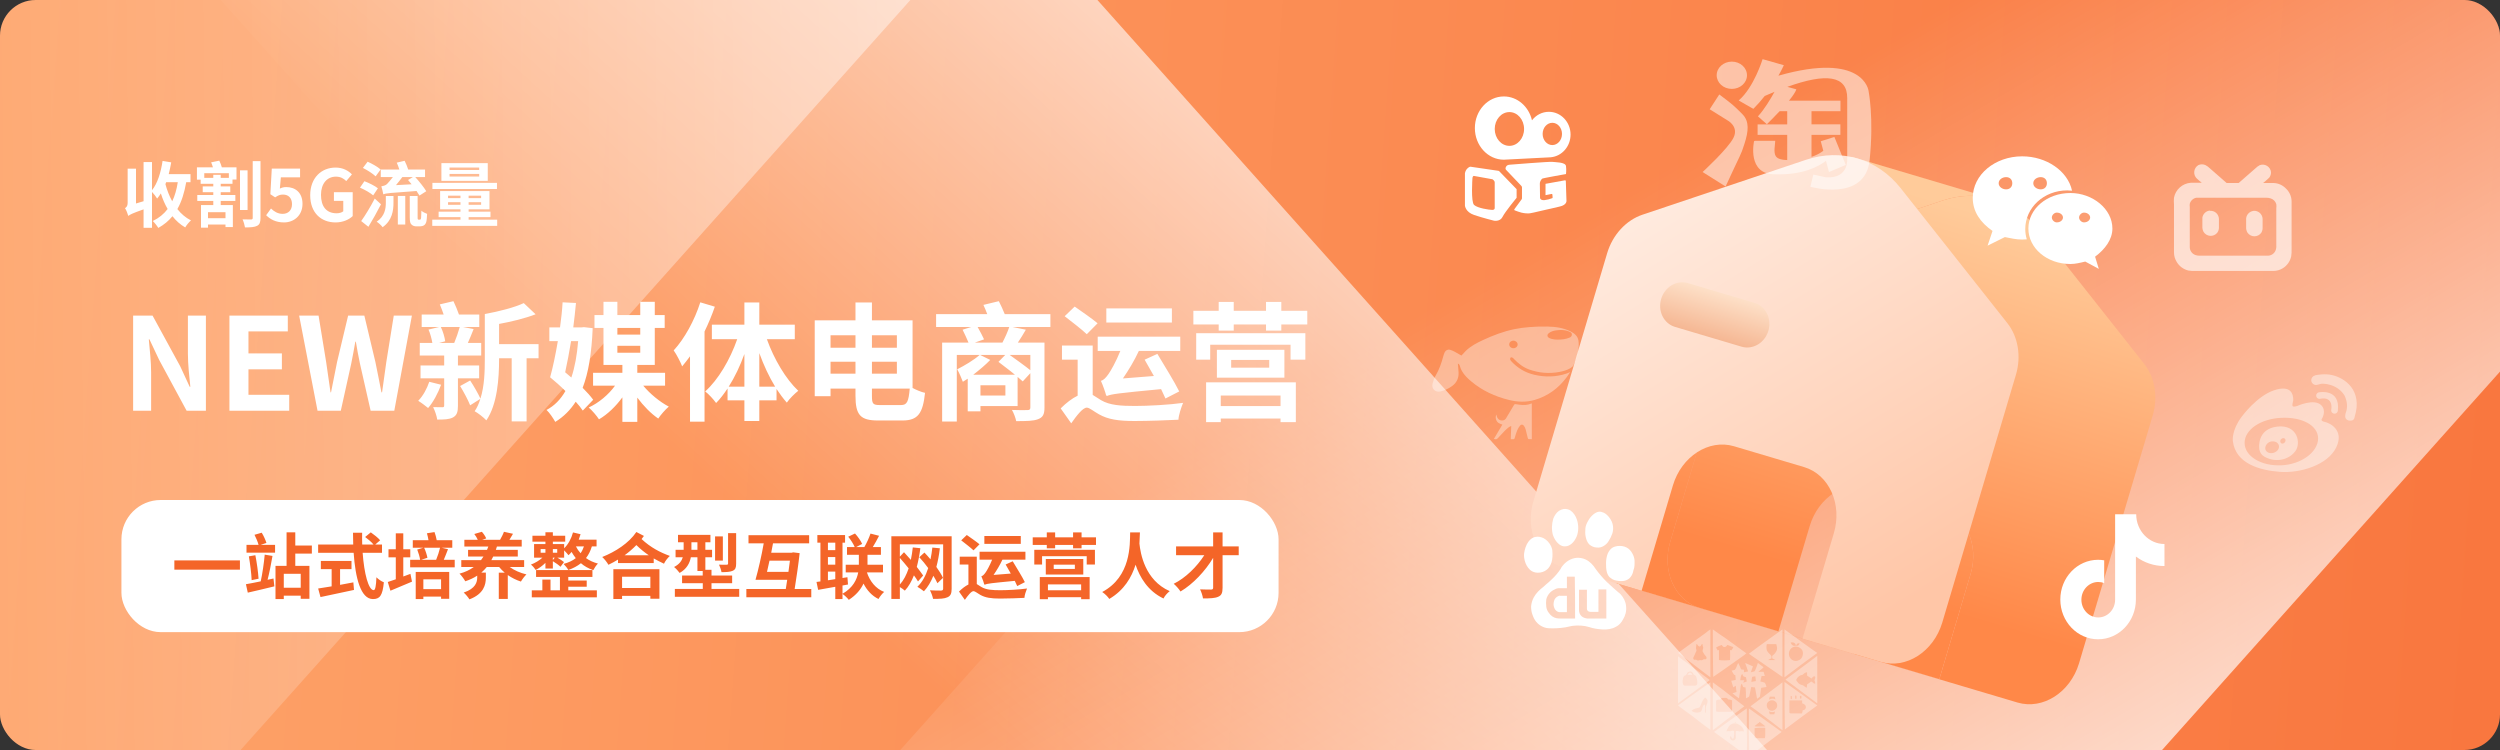 <svg width="700" height="210" viewBox="0 0 700 210" fill="none" xmlns="http://www.w3.org/2000/svg">
<rect x="0" y="0" width="700" height="210" fill="#333333" stroke="none"/>
<g clip-path="url(#clip0_68_8839)">
<rect width="700" height="210" rx="10" fill="url(#paint0_linear_68_8839)"/>
<g style="mix-blend-mode:soft-light">
<rect x="205.963" y="261.652" width="575.084" height="263.509" transform="rotate(-48.234 205.963 261.652)" fill="url(#paint1_linear_68_8839)"/>
</g>
<g style="mix-blend-mode:soft-light">
<rect x="-175.303" y="86.133" width="459.106" height="263.509" transform="rotate(-48.234 -175.303 86.133)" fill="url(#paint2_linear_68_8839)" fill-opacity="0.5"/>
</g>
<g style="mix-blend-mode:soft-light">
<rect width="548.026" height="183.101" transform="matrix(-0.666 -0.746 -0.746 0.666 519.932 238.2)" fill="url(#paint3_linear_68_8839)"/>
</g>
<path fill-rule="evenodd" clip-rule="evenodd" d="M475.992 170.278C472.59 169.266 469.832 166.737 468.268 163.267C466.703 159.797 466.496 155.642 467.656 151.739L481.198 106.188L488.303 82.29C489.832 77.149 493.602 73.037 498.194 71.501L544.022 56.113C548.801 54.531 553.653 54.434 558.117 55.683C562.818 56.999 567.089 59.809 570.395 63.954L600.373 101.879C603.379 105.674 604.292 111.178 602.763 116.319L582.116 185.768C579.652 193.894 572 198.769 564.962 196.728L542.72 190.116L520.477 183.503L475.992 170.278ZM503.801 99.92C503.076 98.454 502.941 96.718 503.424 95.093C503.907 93.467 504.97 92.087 506.378 91.255C507.786 90.423 509.424 90.207 510.932 90.655L529.581 96.2C531.089 96.648 532.343 97.724 533.068 99.19C533.793 100.656 533.929 102.393 533.445 104.018C532.962 105.643 531.9 107.023 530.492 107.855C529.084 108.687 527.445 108.903 525.937 108.455L507.289 102.911C505.781 102.462 504.526 101.386 503.801 99.92ZM543.437 142.167C550.461 144.255 554.193 152.566 551.773 160.705L543.013 190.17L518.912 183.005L497.954 176.774L506.714 147.309C509.133 139.17 516.799 134.247 523.823 136.336L543.437 142.167Z" fill="url(#paint4_linear_68_8839)"/>
<path d="M551.773 160.705C554.193 152.566 550.461 144.255 543.437 142.167L518.912 183.005L543.013 190.17L551.773 160.705Z" fill="url(#paint5_linear_68_8839)"/>
<path d="M475.992 170.278C472.59 169.266 469.832 166.737 468.268 163.267C466.703 159.797 466.496 155.642 467.656 151.739L481.198 106.188L452.65 163.338L475.992 170.278Z" fill="url(#paint6_linear_68_8839)"/>
<path d="M498.194 71.501L544.022 56.113C548.801 54.531 553.653 54.434 558.117 55.683L518.63 43.944L498.194 71.501Z" fill="url(#paint7_linear_68_8839)"/>
<rect x="462.25" y="72.787" width="39.749" height="18.962" transform="rotate(16.557 462.25 72.787)" fill="url(#paint8_linear_68_8839)"/>
<path fill-rule="evenodd" clip-rule="evenodd" d="M437.691 158.891C434.29 157.88 431.532 155.35 429.967 151.88C428.403 148.41 428.195 144.256 429.356 140.352L450.003 70.903C451.531 65.762 455.302 61.651 459.894 60.115L505.721 44.727C515.534 41.479 525.65 44.486 532.094 52.568L562.072 90.492C565.079 94.287 565.991 99.791 564.463 104.932L543.816 174.381C541.351 182.508 533.7 187.382 526.662 185.342L437.691 158.891ZM465.501 88.534C464.776 87.067 464.64 85.331 465.123 83.706C465.607 82.081 466.669 80.7 468.077 79.868C469.485 79.036 471.124 78.82 472.632 79.269L491.28 84.813C492.788 85.261 494.043 86.337 494.768 87.803C495.493 89.269 495.628 91.006 495.145 92.631C494.662 94.256 493.6 95.637 492.192 96.469C490.784 97.301 489.145 97.517 487.637 97.068L468.988 91.524C467.48 91.076 466.226 90 465.501 88.534ZM505.137 130.78C512.161 132.869 515.892 141.179 513.472 149.319L504.713 178.784L459.653 165.388L468.413 135.923C470.833 127.783 478.499 122.861 485.523 124.949L505.137 130.78Z" fill="url(#paint9_linear_68_8839)"/>
<path d="M49.78 51.02C49.46 53.06 48.96 54.84 48.22 56.36C47.42 54.92 46.78 53.28 46.32 51.56C46.38 51.38 46.46 51.2 46.52 51.02H49.78ZM53.34 51.02V48.76H47.24C47.52 47.7 47.74 46.58 47.94 45.46L45.52 45.06C45.04 48.28 44.12 51.32 42.56 53.26V45.38H40.2V56.34L38.08 56.98V47.22H35.74V56.86C35.74 57.68 35.38 58.06 35 58.28C35.36 58.8 35.76 59.88 35.92 60.46C36.36 60.1 37.02 59.74 40.2 58.62V63.78H42.56V53.74C43.06 54.26 43.74 55.14 44 55.6C44.36 55.16 44.72 54.68 45.04 54.16C45.54 55.76 46.18 57.22 46.94 58.52C45.86 59.94 44.52 61.04 42.78 61.88C43.26 62.32 44.04 63.32 44.32 63.82C45.9 62.94 47.22 61.86 48.28 60.54C49.3 61.82 50.48 62.88 51.86 63.68C52.22 63.04 52.96 62.14 53.48 61.72C51.98 60.96 50.72 59.88 49.66 58.54C50.84 56.48 51.62 53.98 52.14 51.02H53.34ZM64.08 49.8H61.8V48.94H59.72V49.8H57.2V48.5H64.08V49.8ZM63.14 61.1H58.24V59.42H63.14V61.1ZM59.12 45.46C59.3 45.86 59.48 46.38 59.62 46.86H55.14V50.3H56.18V51.46H59.72V52.2H56.76V53.82H59.72V54.6H55.24V56.26H59.72V57.42H56.28V63.74H58.24V62.86H63.14V63.58H65.2V57.42H61.8V56.26H65.9V54.6H61.8V53.82H64.48V52.2H61.8V51.46H65.1V50.26H66.22V46.86H62.12C61.96 46.28 61.68 45.56 61.4 44.98L59.12 45.46ZM69.32 47.7H67.2V58.8H69.32V47.7ZM70.76 45.12V61.02C70.76 61.34 70.64 61.44 70.3 61.46C69.98 61.46 68.94 61.46 67.92 61.42C68.22 62.06 68.5 63.06 68.6 63.68C70.22 63.68 71.3 63.6 72 63.22C72.7 62.86 72.94 62.24 72.94 61.02V45.12H70.76ZM79.52 62.28C82.26 62.28 84.7 60.38 84.7 57.08C84.7 53.86 82.62 52.38 80.14 52.38C79.46 52.38 78.94 52.52 78.36 52.8L78.64 49.66H84.02V47.2H76.1L75.7 54.38L77.04 55.26C77.9 54.7 78.38 54.48 79.26 54.48C80.76 54.48 81.76 55.44 81.76 57.16C81.76 58.9 80.68 59.88 79.14 59.88C77.76 59.88 76.72 59.2 75.88 58.38L74.52 60.26C75.62 61.36 77.18 62.28 79.52 62.28ZM93.957 62.28C96.017 62.28 97.757 61.48 98.757 60.5V53.82H93.497V56.24H96.117V59.16C95.697 59.52 94.977 59.72 94.257 59.72C91.357 59.72 89.877 57.78 89.877 54.56C89.877 51.38 91.597 49.46 94.057 49.46C95.397 49.46 96.237 50 96.957 50.7L98.537 48.82C97.577 47.84 96.097 46.92 93.957 46.92C90.017 46.92 86.857 49.78 86.857 54.66C86.857 59.6 89.917 62.28 93.957 62.28ZM110.873 51.84C111.453 51.14 112.093 50.34 112.653 49.58H115.613L114.253 50.4C114.573 50.76 114.913 51.18 115.253 51.6L110.873 51.84ZM119.353 53.54C118.713 52.46 117.393 50.82 116.273 49.58H119.013V47.46H114.293C114.073 46.72 113.673 45.78 113.293 45.02L111.093 45.54C111.353 46.12 111.613 46.82 111.813 47.46H106.613V49.58H110.013C109.353 50.42 108.653 51.26 108.353 51.54C107.933 51.94 107.213 52.1 106.773 52.18C106.953 52.68 107.233 53.82 107.313 54.4C108.073 54.1 109.113 54.02 116.633 53.48C116.973 53.96 117.253 54.4 117.453 54.76L119.353 53.54ZM106.573 47.46C105.773 46.72 104.153 45.82 102.933 45.28L101.613 47.02C102.853 47.64 104.433 48.64 105.173 49.38L106.573 47.46ZM105.813 52.72C104.993 52.06 103.293 51.2 102.033 50.74L100.793 52.54C102.073 53.08 103.713 54.02 104.493 54.7L105.813 52.72ZM104.933 55.6C103.733 57.92 102.213 60.4 101.133 61.9L103.153 63.5C104.353 61.56 105.613 59.28 106.673 57.2L104.933 55.6ZM108.033 56.7C108.033 58.4 107.773 60.5 105.473 62.08C106.013 62.42 106.813 63.14 107.133 63.62C109.833 61.7 110.173 58.94 110.173 56.78V54.88H108.033V56.7ZM111.393 62.86H113.473V54.86H111.393V62.86ZM117.193 61.5C117.113 61.5 117.033 61.46 116.993 61.4C116.933 61.34 116.933 61.14 116.933 60.84V54.88H114.733V60.78C114.733 62.12 114.873 62.54 115.233 62.88C115.553 63.22 116.073 63.38 116.553 63.38H117.593C117.953 63.38 118.413 63.28 118.693 63.1C118.993 62.92 119.193 62.62 119.333 62.22C119.473 61.82 119.553 60.76 119.593 59.88C119.053 59.7 118.353 59.34 117.993 59C117.973 59.9 117.953 60.6 117.913 60.92C117.873 61.22 117.833 61.36 117.773 61.44C117.713 61.48 117.613 61.5 117.513 61.5H117.193ZM134.173 47.6H125.873V46.9H134.173V47.6ZM134.173 49.42H125.873V48.7H134.173V49.42ZM136.573 45.68H123.593V50.64H136.573V45.68ZM139.153 51.2H121.073V52.92H139.153V51.2ZM125.453 57.34V56.62H128.933V57.34H125.453ZM125.453 54.78H128.933V55.48H125.453V54.78ZM134.713 55.48H131.213V54.78H134.713V55.48ZM134.713 57.34H131.213V56.62H134.713V57.34ZM131.213 61.5V60.8H137.333V59.26H131.213V58.62H137.053V53.5H123.233V58.62H128.933V59.26H122.813V60.8H128.933V61.5H121.033V63.24H139.213V61.5H131.213Z" fill="white"/>
<path d="M37.276 115V88.36H42.712L50.452 102.544L53.116 108.304H53.296C53.008 105.532 52.612 102.004 52.612 98.98V88.36H57.652V115H52.252L44.548 100.744L41.848 95.02H41.668C41.92 97.9 42.316 101.248 42.316 104.308V115H37.276ZM64.241 115V88.36H80.585V92.788H69.569V98.944H78.929V103.408H69.569V110.536H80.981V115H64.241ZM88.909 115L83.761 88.36H89.197L91.321 101.356C91.717 104.164 92.149 107.008 92.545 109.852H92.689C93.229 107.008 93.805 104.128 94.381 101.356L97.477 88.36H102.013L105.109 101.356C105.685 104.092 106.225 106.972 106.801 109.852H106.981C107.377 106.972 107.773 104.128 108.169 101.356L110.257 88.36H115.333L110.401 115H103.777L100.789 101.824C100.357 99.736 99.961 97.684 99.637 95.668H99.493C99.133 97.684 98.773 99.736 98.341 101.824L95.425 115H88.909ZM120.195 106.9L123.507 107.728C122.643 110.104 121.275 112.66 119.871 114.244C119.223 113.704 117.891 112.696 117.099 112.228C118.467 110.86 119.547 108.808 120.195 106.9ZM128.727 91.564H123.435C124.047 92.788 124.515 94.48 124.659 95.56L122.931 96.028H127.179C127.719 94.732 128.367 92.896 128.727 91.564ZM134.163 105.928H128.223V113.632C128.223 115.36 127.935 116.26 126.855 116.872C125.775 117.448 124.335 117.484 122.427 117.484C122.283 116.476 121.779 115 121.275 113.992C122.355 114.028 123.471 114.028 123.867 114.028C124.263 114.028 124.371 113.92 124.371 113.524V105.928H117.747V102.328H124.371V99.556H117.531V96.028H121.059C120.879 94.912 120.483 93.4 119.979 92.284L122.931 91.564H118.071V88.072H124.227C123.903 87.1 123.507 86.092 123.147 85.228L126.963 84.328C127.503 85.48 128.115 86.884 128.511 88.072H134.199V91.564H129.663L132.615 92.14C132.039 93.508 131.535 94.912 130.995 96.028H134.739V99.556H128.223V102.328H134.163V105.928ZM150.795 96.352V100.312H147.447V117.988H143.271V100.312H139.743V100.564C139.743 105.856 139.275 113.2 136.179 117.7C135.495 116.944 133.803 115.612 132.903 115.144C133.587 114.136 134.127 112.948 134.487 111.688L131.643 113.488C131.067 112.012 129.843 109.744 128.835 108.088L131.643 106.54C132.723 108.16 133.911 110.284 134.523 111.616C135.639 108.088 135.747 104.02 135.747 100.564V87.928C139.707 87.208 144.063 86.092 146.655 84.868L149.967 88C146.979 89.152 143.271 90.052 139.743 90.7V96.352H150.795ZM161.883 95.524H159.903C159.399 98.584 158.823 101.608 158.247 104.236C158.823 104.704 159.399 105.208 159.975 105.712C160.947 102.868 161.559 99.448 161.883 95.524ZM166.095 111.94L163.179 114.964C162.675 114.208 161.991 113.344 161.199 112.48C159.687 114.82 157.815 116.692 155.475 118.132C154.899 117.124 153.891 115.576 153.027 114.784C155.223 113.632 156.951 111.868 158.319 109.492C156.915 108.088 155.403 106.756 154.035 105.64C154.791 102.94 155.547 99.34 156.195 95.524H153.819V91.672H156.807C157.131 89.26 157.419 86.812 157.527 84.652L161.271 84.832C161.091 86.992 160.803 89.332 160.515 91.672H162.819L163.503 91.6L165.951 91.888C165.663 98.944 164.763 104.38 163.143 108.592C164.331 109.78 165.375 110.932 166.095 111.94ZM172.863 96.82V98.764H179.271V96.82H172.863ZM179.271 91.816H172.863V93.688H179.271V91.816ZM186.219 107.98H180.099C182.007 110.284 184.779 112.552 187.263 113.848C186.327 114.64 184.995 116.152 184.311 117.196C182.295 115.828 180.171 113.668 178.443 111.328V118.132H174.267V111.256C172.431 113.776 170.127 116.008 167.715 117.412C167.103 116.44 165.771 114.892 164.835 114.1C167.607 112.84 170.415 110.5 172.215 107.98H166.059V104.38H174.267V102.184H168.975V91.816H166.455V88.216H168.975V84.508H172.863V88.216H179.271V84.508H183.339V88.216H186.111V91.816H183.339V102.184H178.443V104.38H186.219V107.98ZM196.083 84.652L200.151 85.876C199.359 88.18 198.387 90.52 197.271 92.824V118.06H193.203V99.772C192.483 100.744 191.727 101.716 191.007 102.58C190.611 101.536 189.423 99.196 188.631 98.116C191.655 94.84 194.463 89.728 196.083 84.652ZM212.607 108.268H217.035C215.343 105.496 213.831 102.256 212.607 98.872V108.268ZM204.039 108.268H208.431V99.124C207.243 102.436 205.731 105.604 204.039 108.268ZM222.543 94.984H214.731C216.711 100.528 220.023 106.144 223.515 109.42C222.543 110.176 221.067 111.616 220.311 112.732C219.303 111.616 218.367 110.32 217.431 108.916V112.084H212.607V117.88H208.431V112.084H203.715V108.772C202.707 110.284 201.663 111.688 200.511 112.84C199.791 111.832 198.423 110.32 197.451 109.6C201.087 106.36 204.435 100.672 206.415 94.984H199.323V90.916H208.431V84.688H212.607V90.916H222.543V94.984ZM246.375 113.416H252.279C253.971 113.416 254.403 112.48 254.727 108.808H244.143V110.824C244.143 113.056 244.395 113.416 246.375 113.416ZM232.551 104.632H239.535V101.284H232.551V104.632ZM239.535 93.868H232.551V97.36H239.535V93.868ZM251.127 101.284H244.143V104.632H251.127V101.284ZM251.127 93.868H244.143V97.36H251.127V93.868ZM255.519 89.692V108.628C256.599 109.204 257.967 109.78 259.011 109.996C258.399 115.648 257.103 117.736 252.711 117.736H245.871C240.939 117.736 239.535 116.26 239.535 110.788V108.808H232.551V110.932H228.123V89.692H239.535V84.688H244.143V89.692H255.519ZM272.979 95.92H280.683C281.403 94.552 282.159 92.896 282.591 91.564H273.735C274.383 92.716 275.139 94.12 275.535 95.02L272.979 95.92ZM288.495 103.66V99.376H282.699C284.607 100.744 286.983 102.436 288.495 103.66ZM272.511 104.92H284.175C282.735 103.696 280.935 102.4 279.567 101.32L281.475 99.376H274.419L277.263 100.78C276.003 102.112 274.239 103.588 272.511 104.92ZM281.511 110.752V107.872H274.527V110.752H281.511ZM294.111 87.964V91.564H283.527L287.235 92.32C286.515 93.58 285.723 94.84 285.003 95.92H292.455V114.136C292.455 116.044 291.987 116.872 290.655 117.376C289.359 117.88 287.415 117.916 284.535 117.916C284.355 116.98 283.851 115.648 283.347 114.784C285.111 114.856 287.163 114.856 287.703 114.82C288.279 114.82 288.495 114.64 288.495 114.1V104.488L286.371 106.792C285.975 106.432 285.507 106 284.931 105.532V113.704H274.527V115.18H270.963V106.036C270.495 106.36 270.027 106.648 269.595 106.9C269.379 106.252 268.515 104.236 268.011 103.408C270.063 102.364 272.691 100.816 274.311 99.376H267.903V118.024H263.799V95.92H271.179C270.747 94.84 270.063 93.436 269.523 92.32L271.935 91.564H262.107V87.964H276.435C276.111 87.064 275.715 86.164 275.355 85.372L279.675 84.328C280.251 85.444 280.863 86.812 281.331 87.964H294.111ZM328.131 86.344V90.304H309.771V86.344H328.131ZM309.879 110.896V110.608C309.807 110.716 309.771 110.788 309.771 110.896C309.555 109.96 308.799 107.836 308.259 106.648C309.015 106.432 309.627 105.784 310.347 104.776C310.959 103.948 312.507 101.248 313.695 98.26H307.359V94.264H330.471V98.26H318.879C317.655 100.924 315.999 103.66 314.415 105.964L323.091 105.28C322.191 103.696 321.327 102.112 320.499 100.708L324.063 99.088C326.043 102.4 328.851 106.9 330.183 109.6L326.331 111.58C326.007 110.824 325.575 109.924 325.107 108.952C313.083 110.104 311.247 110.32 309.879 110.896ZM307.323 90.52L304.299 93.58C302.967 92.284 300.087 90.088 298.107 88.54L300.915 85.84C302.859 87.208 305.847 89.26 307.323 90.52ZM305.955 96.748V110.572C306.567 110.932 307.323 111.472 308.295 112.048C310.707 113.488 313.911 113.668 317.835 113.668C321.471 113.668 327.519 113.344 331.263 112.804C330.759 114.028 330.003 116.26 329.967 117.52C327.267 117.664 321.579 117.88 317.655 117.88C313.155 117.88 310.275 117.448 307.719 116.008C306.279 115.216 305.055 114.136 304.299 114.136C303.183 114.136 301.455 116.368 299.943 118.528L296.991 114.352C298.539 112.804 300.195 111.544 301.743 110.788V100.708H297.351V96.748H305.955ZM358.551 110.752H341.811V113.704H358.551V110.752ZM337.707 118.204V107.044H362.835V118.204H358.551V117.196H341.811V118.204H337.707ZM355.383 102.94V100.78H344.727V102.94H355.383ZM340.731 97.936H359.631V105.748H340.731V97.936ZM334.935 100.708V93.292H365.499V100.708H361.359V96.532H338.859V100.708H334.935ZM358.767 87.028H366.039V90.844H358.767V92.572H354.483V90.844H345.447V92.572H341.235V90.844H334.143V87.028H341.235V84.544H345.447V87.028H354.483V84.544H358.767V87.028Z" fill="white"/>
<rect x="34" y="140" width="324" height="37" rx="11" fill="white"/>
<path d="M48.82 156.92V159.5H67.18V156.92H48.82ZM74.92 162.34C75.42 160.44 75.92 157.84 76.3 155.66L74.12 155.3C73.92 157.58 73.46 160.74 73 162.78C71.42 163.1 69.98 163.4 68.86 163.58L69.38 165.94C71.48 165.46 74.24 164.82 76.82 164.18L76.58 161.98L74.92 162.34ZM69.68 155.78C70.04 157.88 70.4 160.64 70.46 162.44L72.4 162.04C72.28 160.22 71.92 157.56 71.5 155.46L69.68 155.78ZM74.6 152.02C74.36 151.24 73.84 150.04 73.28 149.16L71.26 149.74C71.7 150.6 72.18 151.74 72.4 152.56H69.02V154.74H77.02V152.56H72.98L74.6 152.02ZM84.2 164.56H79.46V160.66H84.2V164.56ZM87.32 155V152.74H82.68V149.06H80.24V158.44H77.14V167.74H79.46V166.78H84.2V167.66H86.64V158.44H82.68V155H87.32ZM95.22 159.36H98.42V157.06H89.84V159.36H92.86V164.18C91.42 164.42 90.1 164.62 89.08 164.78L89.74 167.18C92.32 166.64 95.84 165.9 99.12 165.18L98.94 163.06C97.72 163.3 96.44 163.54 95.22 163.76V159.36ZM106.96 154.78V152.46H105.08L106.44 151.28C105.9 150.62 104.72 149.68 103.82 149.06L102.24 150.36C103.04 150.96 104.04 151.78 104.58 152.46H101.42C101.38 151.38 101.38 150.26 101.4 149.16H98.84C98.84 150.26 98.86 151.38 98.9 152.46H89.08V154.78H99.02C99.5 161.82 101 167.74 104.42 167.74C106.32 167.74 107.12 166.82 107.48 163.04C106.82 162.8 105.94 162.2 105.4 161.64C105.3 164.18 105.06 165.24 104.64 165.24C103.18 165.24 101.96 160.62 101.54 154.78H106.96ZM112.92 156.06H114.88V153.8H112.92V149.34H110.82V153.8H108.78V156.06H110.82V162.2C109.98 162.5 109.22 162.76 108.58 162.96L109.32 165.4C111.08 164.68 113.3 163.74 115.36 162.86L114.92 160.68C114.26 160.94 113.6 161.18 112.92 161.42V156.06ZM123.5 162.22V164.96H118.54V162.22H123.5ZM116.4 167.74H118.54V167.04H123.5V167.66H125.78V160.14H116.4V167.74ZM123.22 153.36C122.98 154.38 122.54 155.76 122.12 156.74H117.96L119.68 156.18C119.54 155.42 119.18 154.26 118.76 153.36H123.22ZM124.26 156.74C124.64 155.88 125.04 154.8 125.44 153.78L123.66 153.36H126.64V151.26H122.28C122.16 150.58 121.92 149.68 121.66 148.98L119.54 149.32C119.72 149.92 119.88 150.64 119.98 151.26H115.58V153.36H118.54L116.82 153.88C117.16 154.74 117.52 155.92 117.64 156.74H114.84V158.86H127.32V156.74H124.26ZM146.76 158.76V156.84H137.58C137.76 156.52 137.94 156.18 138.1 155.82H144.98V153.96H138.84C138.94 153.64 139.04 153.34 139.14 153.02H146.08V151.14H142.64C142.96 150.64 143.28 150.08 143.64 149.46L141.1 148.9C140.88 149.58 140.4 150.46 140.02 151.14H135.02L136.14 150.76C135.92 150.2 135.42 149.44 134.92 148.9L132.8 149.52C133.18 150 133.56 150.62 133.78 151.14H130.02V153.02H136.74C136.62 153.34 136.5 153.64 136.36 153.96H131.06V155.82H135.38C135.16 156.18 134.92 156.52 134.68 156.84H129.16V158.76H132.66C131.54 159.58 130.24 160.2 128.66 160.62C129.2 161.14 129.92 162.1 130.28 162.76C131.54 162.34 132.64 161.82 133.62 161.18V161.64C133.62 162.98 133.2 164.78 129.84 165.92C130.36 166.36 131.12 167.28 131.44 167.82C135.46 166.3 136.04 163.72 136.04 161.74V160.32H134.78C135.32 159.84 135.84 159.34 136.3 158.76H139.76C140.22 159.34 140.76 159.86 141.32 160.34H139.66V167.7H142.18V161.02C143.28 161.78 144.54 162.42 145.86 162.84C146.2 162.22 146.9 161.3 147.4 160.84C145.66 160.42 144 159.7 142.72 158.76H146.76ZM159.12 164.28H164.28V162.54H159.12V161.54H165.88V159.62H150.1V161.54H156.78V165.3H154.14V162.28H151.86V165.3H148.9V167.26H167.12V165.3H159.12V164.28ZM163.5 153C163.26 153.72 162.96 154.34 162.56 154.9C162 154.28 161.58 153.66 161.26 153H163.5ZM154.8 156.8V156.14H155.34L154.8 156.8ZM151.38 153.74H152.72V154.76H151.38V153.74ZM156.02 153.74V154.76H154.8V153.74H156.02ZM167.04 153V151.1H162.04C162.22 150.6 162.4 150.1 162.56 149.58L160.44 149.08C159.98 150.8 159.1 152.42 157.96 153.52V152.34H154.8V151.66H158.26V150H154.8V149.04H152.72V150H149.08V151.66H152.72V152.34H149.54V156.14H151.88C151 156.94 149.8 157.66 148.66 158.08C149.1 158.42 149.7 159.12 150 159.58C150.92 159.12 151.9 158.42 152.72 157.6V159.18H154.8V157.14C155.58 157.6 156.48 158.24 156.94 158.7L157.92 157.38C157.5 157.02 156.76 156.54 156.06 156.14H157.96V154.1C158.4 154.54 158.94 155.14 159.18 155.46C159.48 155.2 159.76 154.88 160.04 154.54C160.38 155.14 160.78 155.72 161.22 156.28C160.32 157 159.16 157.52 157.8 157.9C158.22 158.3 158.92 159.16 159.12 159.6C160.5 159.12 161.66 158.5 162.66 157.7C163.6 158.52 164.76 159.18 166.12 159.64C166.38 159.1 166.98 158.22 167.42 157.8C166.12 157.46 164.98 156.92 164.08 156.26C164.78 155.36 165.34 154.28 165.72 153H167.04ZM182.1 161.48V164.64H174.18V161.48H182.1ZM171.74 167.72H174.18V166.84H182.1V167.64H184.64V159.38H171.74V167.72ZM174.88 155.48C176.06 154.62 177.16 153.68 178.18 152.62C179.36 153.78 180.52 154.7 181.66 155.48H174.88ZM178.18 148.96C176.08 152.08 172.3 154.5 168.62 155.96C169.28 156.56 169.98 157.46 170.36 158.14C171.26 157.72 172.16 157.22 173.04 156.68V157.66H183.04V156.36C183.98 156.9 184.96 157.38 185.92 157.84C186.24 157.1 186.94 156.22 187.56 155.66C184.86 154.68 182.2 153.32 179.64 150.94C179.86 150.66 180.08 150.36 180.3 150.06L178.18 148.96ZM206.12 149.28H203.86V157.78C203.86 158.04 203.76 158.1 203.48 158.12C203.18 158.14 202.22 158.14 201.32 158.1C201.6 158.68 201.92 159.58 202.02 160.2C203.42 160.2 204.44 160.14 205.16 159.82C205.92 159.48 206.12 158.92 206.12 157.82V149.28ZM202.4 150.2H200.22V156.96H202.4V150.2ZM193.6 153.94V151.84H195.28V153.94H193.6ZM199.22 164.9V163.3H205V161.14H199.22V159.54H197.5V156.04H199.38V153.94H197.5V151.84H198.92V149.76H189.84V151.84H191.42V153.94H189.16V156.04H191.18C190.88 157.04 190.22 158 188.74 158.76C189.16 159.08 190 159.98 190.3 160.42C192.28 159.32 193.12 157.68 193.44 156.04H195.28V159.88H196.76V161.14H190.98V163.3H196.78V164.9H188.96V167.1H206.98V164.9H199.22ZM214.76 160.12C214.98 159.16 215.22 158.08 215.46 156.98H221.18C221.06 157.92 220.92 159.02 220.76 160.12H214.76ZM222.5 164.92C223.02 161.64 223.6 157.76 223.9 154.88L222.08 154.66L221.68 154.76H215.94C216.1 153.86 216.26 153 216.44 152.14H226.56V149.86H209.58V152.14H213.84C213.26 155.5 212.3 159.66 211.54 162.34H220.42C220.28 163.24 220.14 164.1 220.02 164.92H208.98V167.24H227.16V164.92H222.5ZM231.82 162.48V160.04H233.88V162.16L231.82 162.48ZM233.88 151.94V154.04H231.82V151.94H233.88ZM231.82 155.98H233.88V158.1H231.82V155.98ZM247.24 160.28V158.12H242.9V157.92V155.34H246.66V153.18H244.38C244.96 152.26 245.58 151.1 246.14 150.02L243.74 149.4C243.36 150.56 242.64 152.12 242.02 153.18H239.72L241.4 152.3C241.04 151.44 240.2 150.26 239.4 149.38L237.5 150.28C238.22 151.14 238.96 152.32 239.32 153.18H237.16V155.34H240.48V157.9V158.12H236.8V160.28H240.3C239.92 162.26 238.9 164.52 235.9 166.26V163.94L237.44 163.66L237.28 161.62L235.9 161.84V151.94H236.62V149.82H228.86V151.94H229.72V162.8L228.62 162.94L229.08 165.16C230.48 164.9 232.14 164.62 233.88 164.3V167.74H235.9V166.3C236.52 166.72 237.28 167.44 237.66 167.96C239.74 166.62 241.04 165.02 241.78 163.4C242.76 165.3 244.12 166.82 245.98 167.72C246.32 167.08 247.02 166.2 247.56 165.74C245.16 164.8 243.56 162.74 242.74 160.28H247.24ZM264.04 161.8C263.62 160.9 262.96 159.82 262.18 158.74C262.62 157.12 262.94 155.38 263.16 153.52L261.06 153.32C260.94 154.46 260.76 155.56 260.54 156.62C259.98 155.94 259.4 155.3 258.84 154.72L257.4 156.02C258.26 156.94 259.12 158 259.9 159.06C259.2 161.22 258.24 163 256.86 164.3C257.34 164.56 258.3 165.22 258.7 165.56C259.78 164.4 260.66 162.92 261.34 161.22C261.8 161.98 262.2 162.68 262.48 163.3L264.04 161.8ZM251.96 156.22C252.76 157.1 253.6 158.14 254.42 159.14C253.82 160.94 253.02 162.5 251.96 163.66V156.22ZM266.46 150.16H249.58V167.7H251.96V164.38C252.48 164.68 253.08 165.12 253.36 165.38C254.42 164.24 255.24 162.78 255.9 161.1C256.36 161.74 256.76 162.32 257.04 162.8L258.48 161.14C258.02 160.48 257.4 159.62 256.7 158.74C257.12 157.14 257.46 155.38 257.7 153.5L255.58 153.28C255.44 154.48 255.28 155.66 255.04 156.76C254.4 156.02 253.74 155.28 253.12 154.62L251.96 155.86V152.42H264.08V164.82C264.08 165.2 263.92 165.34 263.5 165.36C263.1 165.36 261.64 165.38 260.38 165.28C260.74 165.92 261.14 167.02 261.26 167.68C263.16 167.7 264.44 167.64 265.28 167.24C266.16 166.86 266.46 166.2 266.46 164.86V150.16ZM285.82 150.08H275.62V152.28H285.82V150.08ZM275.68 163.72C276.44 163.4 277.46 163.28 284.14 162.64C284.4 163.18 284.64 163.68 284.82 164.1L286.96 163C286.22 161.5 284.66 159 283.56 157.16L281.58 158.06C282.04 158.84 282.52 159.72 283.02 160.6L278.2 160.98C279.08 159.7 280 158.18 280.68 156.7H287.12V154.48H274.28V156.7H277.8C277.14 158.36 276.28 159.86 275.94 160.32C275.54 160.88 275.2 161.24 274.78 161.36C275.08 162.02 275.5 163.2 275.62 163.72C275.62 163.66 275.64 163.62 275.68 163.56V163.72ZM274.26 152.4C273.44 151.7 271.78 150.56 270.7 149.8L269.14 151.3C270.24 152.16 271.84 153.38 272.58 154.1L274.26 152.4ZM273.5 155.86H268.72V158.06H271.16V163.66C270.3 164.08 269.38 164.78 268.52 165.64L270.16 167.96C271 166.76 271.96 165.52 272.58 165.52C273 165.52 273.68 166.12 274.48 166.56C275.9 167.36 277.5 167.6 280 167.6C282.18 167.6 285.34 167.48 286.84 167.4C286.86 166.7 287.28 165.46 287.56 164.78C285.48 165.08 282.12 165.26 280.1 165.26C277.92 165.26 276.14 165.16 274.8 164.36C274.26 164.04 273.84 163.74 273.5 163.54V155.86ZM302.72 163.64V165.28H293.42V163.64H302.72ZM291.14 167.78H293.42V167.22H302.72V167.78H305.1V161.58H291.14V167.78ZM300.96 159.3H295.04V158.1H300.96V159.3ZM292.82 156.52V160.86H303.32V156.52H292.82ZM289.6 158.06H291.78V155.74H304.28V158.06H306.58V153.94H289.6V158.06ZM302.84 150.46V149.08H300.46V150.46H295.44V149.08H293.1V150.46H289.16V152.58H293.1V153.54H295.44V152.58H300.46V153.54H302.84V152.58H306.88V150.46H302.84ZM316.44 149.08C316.36 152.46 316.74 161.42 308.62 165.76C309.42 166.3 310.18 167.06 310.6 167.7C314.76 165.26 316.86 161.64 317.96 158.12C319.12 161.56 321.34 165.46 325.78 167.58C326.1 166.9 326.78 166.1 327.52 165.52C320.54 162.44 319.32 154.9 319.04 152.2C319.12 151 319.16 149.92 319.18 149.08H316.44ZM346.84 153H342.32V149.08H339.68V153H329.3V155.46H337.2C335.12 158.7 331.96 161.82 328.64 163.46C329.3 164.02 330.1 164.92 330.54 165.62C334.06 163.54 337.48 159.88 339.68 156.2V164.54C339.68 164.94 339.52 165.06 339.1 165.08C338.7 165.08 337.28 165.08 336.02 165.02C336.38 165.72 336.74 166.84 336.84 167.56C338.82 167.56 340.2 167.5 341.08 167.1C342 166.72 342.32 166.06 342.32 164.56V155.46H346.84V153Z" fill="#F46528"/>
<path d="M650.883 118.125C649.534 117.864 650.191 117.152 650.191 117.152C650.191 117.152 651.511 115.002 649.927 113.438C647.968 111.502 643.198 113.681 643.198 113.681C641.379 114.237 641.86 113.426 642.118 112.047C642.118 110.419 641.555 107.667 636.704 109.289C631.858 110.929 627.698 116.659 627.698 116.659C624.806 120.466 625.188 123.409 625.188 123.409C625.909 129.911 632.908 131.695 638.352 132.118C644.078 132.559 651.81 130.171 654.151 125.258C656.497 120.338 652.238 118.392 650.883 118.125ZM638.774 130.287C633.09 130.548 628.49 127.738 628.49 123.995C628.49 120.246 633.09 117.244 638.774 116.984C644.465 116.723 649.07 119.04 649.07 122.778C649.07 126.515 644.465 130.032 638.774 130.287ZM637.642 119.446C631.922 120.107 632.585 125.391 632.585 125.391C632.585 125.391 632.527 127.066 634.116 127.918C637.46 129.708 640.91 128.624 642.646 126.405C644.389 124.192 643.368 118.791 637.642 119.446ZM636.199 126.869C635.131 126.99 634.269 126.382 634.269 125.501C634.269 124.626 635.032 123.705 636.099 123.595C637.326 123.479 638.123 124.174 638.123 125.061C638.129 125.936 637.261 126.747 636.199 126.869ZM639.572 124.035C639.209 124.302 638.763 124.267 638.575 123.943C638.376 123.63 638.452 123.131 638.816 122.871C639.238 122.558 639.678 122.651 639.871 122.963C640.059 123.276 639.924 123.757 639.572 124.035ZM653.67 115.836C654.133 115.836 654.52 115.5 654.591 115.06C654.597 115.025 654.602 114.996 654.602 114.961C655.301 108.767 649.458 109.834 649.458 109.834C648.941 109.834 648.525 110.245 648.525 110.766C648.525 111.276 648.941 111.688 649.458 111.688C653.652 110.772 652.731 114.915 652.731 114.915C652.725 115.425 653.148 115.836 653.67 115.836ZM652.989 105.024C650.971 104.555 648.889 104.961 648.308 105.07C648.261 105.076 648.22 105.117 648.179 105.123C648.161 105.129 648.143 105.146 648.143 105.146C647.569 105.308 647.152 105.83 647.152 106.45C647.152 107.185 647.756 107.794 648.513 107.794C648.513 107.794 649.246 107.695 649.745 107.504C650.238 107.307 654.426 107.359 656.503 110.801C657.636 113.316 657.002 114.996 656.92 115.268C656.92 115.268 656.65 115.923 656.65 116.566C656.65 117.308 657.254 117.777 658.011 117.777C658.639 117.777 659.167 117.691 659.319 116.642H659.325C661.566 109.3 656.603 105.853 652.989 105.024Z" fill="white" fill-opacity="0.44"/>
<path d="M422.715 46.118C422.871 46.11 433.92 45.208 434.656 45.324C435.39 45.441 438.333 45.354 438.478 46.499C438.624 47.631 438.478 48.735 438.478 48.735C438.478 48.735 431.948 49.88 431.802 50.03C431.657 50.176 431.126 50.707 431.156 51.499C431.186 52.296 431.186 55.382 431.213 55.471C431.245 55.559 431.391 56.148 432.51 56.029C433.226 55.936 433.929 55.759 434.604 55.5C434.646 55.485 434.681 55.456 434.705 55.418C434.729 55.38 434.739 55.335 434.734 55.291L434.674 54.496C434.671 54.467 434.663 54.439 434.649 54.413C434.635 54.388 434.616 54.365 434.593 54.348C434.569 54.33 434.543 54.317 434.514 54.311C434.486 54.304 434.456 54.304 434.428 54.309L432.745 54.644V51.471L438.2 50.485C438.315 50.463 438.424 50.55 438.428 50.668L438.607 56.048C438.607 56.048 438.918 57.385 436.626 57.857C434.332 58.332 428.833 59.712 428.302 59.738C427.522 59.788 426.739 59.718 425.98 59.531C425.355 59.356 424.739 59.147 424.136 58.906C424.104 58.893 424.075 58.873 424.051 58.847C424.028 58.821 424.011 58.79 424.002 58.756C423.992 58.723 423.991 58.687 423.997 58.653C424.003 58.619 424.017 58.586 424.038 58.558L426.043 55.831C426.117 55.731 426.157 55.611 426.156 55.487V52.483C426.156 52.327 426.096 52.178 425.989 52.065L421.694 47.548C421.637 47.488 421.595 47.416 421.57 47.337C421.545 47.259 421.538 47.175 421.55 47.093C421.602 46.736 421.831 46.173 422.715 46.12V46.118Z" fill="white"/>
<path d="M419.807 47.966C419.732 47.889 419.634 47.839 419.528 47.823L411.81 46.691C411.702 46.669 411.591 46.682 411.492 46.728C411.154 46.885 410.419 47.346 410.181 48.491V57.559C410.181 57.559 410.29 59.37 412.783 60.206C415.277 61.042 418.32 61.795 418.32 61.795C418.32 61.795 420.018 62.123 420.704 60.737C421.387 59.344 424.652 55.376 424.652 55.376V52.973L419.807 47.966ZM417.793 58.774C416.997 58.752 413.762 58.308 412.743 57.383C411.818 56.547 412.28 49.949 412.28 49.949C412.28 49.949 412.297 49.183 412.743 49.266L417.88 50.191C417.88 50.191 418.52 50.563 418.52 51.094V58.221C418.52 58.223 418.588 58.798 417.793 58.774ZM439.756 37.684C439.756 34.164 437.04 31.306 433.685 31.306C431.774 31.306 430.068 32.235 428.955 33.687C428.063 29.848 424.878 27.005 421.082 27.005C416.598 27.005 412.963 30.971 412.963 35.862C412.963 40.753 416.598 44.717 421.082 44.717C421.317 44.717 421.55 44.703 421.783 44.679L433.914 44.055L434.075 44.048L434.245 44.037L434.24 44.033C437.331 43.737 439.756 41.007 439.756 37.684ZM422.632 40.838C420.364 40.838 418.525 38.722 418.525 36.11C418.525 33.498 420.364 31.382 422.632 31.382C424.9 31.382 426.742 33.498 426.742 36.11C426.742 38.722 424.9 40.838 422.632 40.838ZM434.647 40.62C433.152 40.62 431.937 39.227 431.937 37.501C431.937 35.777 433.152 34.382 434.65 34.382C436.145 34.382 437.36 35.775 437.36 37.501C437.36 39.225 436.145 40.62 434.65 40.62H434.647Z" fill="white"/>
<g clip-path="url(#clip1_68_8839)">
<path d="M615.537 46.233C615.85 46.087 616.191 46.011 616.537 46.011C616.882 46.011 617.224 46.087 617.537 46.233C617.988 46.466 618.401 46.768 618.76 47.127L623.464 51.243H626.827L631.531 47.127C631.89 46.768 632.303 46.467 632.754 46.233C633.088 46.114 633.445 46.072 633.797 46.11C634.15 46.148 634.489 46.265 634.79 46.453C635.091 46.641 635.346 46.894 635.535 47.194C635.724 47.494 635.843 47.833 635.882 48.186C635.907 48.756 635.723 49.316 635.365 49.762C635.037 50.093 634.691 50.407 634.33 50.702C634.122 50.896 633.902 51.077 633.672 51.243H636.612C637.923 51.286 639.166 51.843 640.069 52.796C641.028 53.697 641.594 54.938 641.645 56.253V69.777C641.679 70.462 641.64 71.148 641.527 71.824C641.374 72.501 641.087 73.142 640.683 73.707C640.279 74.273 639.767 74.752 639.175 75.117C638.363 75.618 637.425 75.879 636.47 75.869H614.879C614.171 75.905 613.461 75.866 612.762 75.752C612.092 75.594 611.46 75.305 610.903 74.901C610.346 74.497 609.874 73.987 609.516 73.4C608.997 72.593 608.72 71.654 608.716 70.695V57.312C608.656 56.662 608.656 56.009 608.716 55.359C608.931 54.241 609.508 53.225 610.358 52.468C611.209 51.711 612.285 51.256 613.42 51.173H616.502C616.008 50.82 615.584 50.397 615.137 50.02C614.873 49.778 614.668 49.477 614.537 49.143C614.407 48.809 614.355 48.449 614.385 48.092C614.412 47.712 614.531 47.344 614.732 47.02C614.933 46.697 615.209 46.427 615.537 46.233ZM614.996 55.359C614.558 55.437 614.151 55.637 613.822 55.937C613.493 56.237 613.256 56.624 613.138 57.053C613.096 57.349 613.096 57.65 613.138 57.947V69.072C613.113 69.588 613.258 70.097 613.551 70.523C613.845 70.948 614.27 71.264 614.761 71.424C615.087 71.534 615.429 71.59 615.772 71.588H634.895C635.363 71.606 635.826 71.483 636.224 71.236C636.622 70.989 636.937 70.628 637.129 70.201C637.331 69.71 637.412 69.177 637.364 68.648V58.3C637.418 57.925 637.418 57.545 637.364 57.17C637.26 56.799 637.066 56.459 636.8 56.18C636.533 55.901 636.202 55.692 635.835 55.571C635.368 55.406 634.872 55.334 634.377 55.359H616.102C615.734 55.333 615.364 55.333 614.996 55.359Z" fill="white" fill-opacity="0.64"/>
<path d="M618.854 59.029C619.443 58.999 620.023 59.192 620.477 59.57C620.729 59.785 620.933 60.052 621.074 60.352C621.216 60.652 621.293 60.978 621.3 61.31V63.662C621.321 64.203 621.155 64.735 620.829 65.168C620.591 65.463 620.284 65.697 619.935 65.849C619.586 66 619.206 66.065 618.827 66.037C618.448 66.009 618.081 65.89 617.758 65.689C617.435 65.489 617.165 65.213 616.972 64.885C616.727 64.39 616.622 63.837 616.666 63.286V60.934C616.745 60.426 616.987 59.958 617.357 59.602C617.726 59.245 618.202 59.019 618.713 58.958L618.854 59.029ZM631.014 59.029C631.325 59.006 631.637 59.046 631.932 59.145C632.228 59.245 632.5 59.402 632.735 59.608C632.969 59.813 633.16 60.064 633.296 60.344C633.433 60.624 633.512 60.928 633.53 61.24V63.592C633.568 64.133 633.446 64.673 633.178 65.144C632.962 65.459 632.672 65.717 632.334 65.895C631.996 66.074 631.619 66.167 631.237 66.167C630.855 66.167 630.478 66.074 630.14 65.895C629.802 65.717 629.513 65.459 629.297 65.144C629 64.64 628.868 64.056 628.92 63.474V61.122C628.98 60.597 629.214 60.108 629.585 59.733C629.956 59.357 630.443 59.117 630.967 59.052L631.014 59.029Z" fill="white" fill-opacity="0.64"/>
</g>
<path d="M578.839 53.309C579.289 53.309 579.733 53.342 580.172 53.39C578.975 47.873 573.014 43.773 566.209 43.773C558.602 43.773 552.37 48.904 552.37 55.42C552.37 59.18 554.443 62.269 557.908 64.664L556.524 68.785L561.361 66.384C563.093 66.722 564.482 67.071 566.209 67.071C566.644 67.071 567.073 67.05 567.501 67.016C567.23 66.101 567.073 65.142 567.073 64.147C567.073 58.165 572.265 53.309 578.839 53.309ZM571.399 49.596C572.442 49.596 573.131 50.275 573.131 51.305C573.131 52.332 572.442 53.019 571.399 53.019C570.361 53.019 569.321 52.332 569.321 51.305C569.321 50.275 570.361 49.596 571.399 49.596ZM561.714 53.019C560.676 53.019 559.629 52.331 559.629 51.305C559.629 50.275 560.676 49.595 561.714 49.595C562.75 49.595 563.441 50.275 563.441 51.305C563.441 52.332 562.75 53.019 561.714 53.019ZM591.471 63.983C591.471 58.508 585.934 54.044 579.716 54.044C573.131 54.044 567.946 58.508 567.946 63.983C567.946 69.466 573.131 73.92 579.716 73.92C581.094 73.92 582.484 73.578 583.868 73.234L587.664 75.291L586.623 71.869C589.402 69.806 591.471 67.071 591.471 63.983ZM575.899 62.269C575.211 62.269 574.515 61.591 574.515 60.899C574.515 60.216 575.211 59.529 575.899 59.529C576.946 59.529 577.631 60.216 577.631 60.899C577.631 61.591 576.946 62.269 575.899 62.269ZM583.511 62.269C582.828 62.269 582.137 61.591 582.137 60.899C582.137 60.216 582.828 59.529 583.511 59.529C584.549 59.529 585.243 60.216 585.243 60.899C585.243 61.591 584.549 62.269 583.511 62.269Z" fill="white"/>
<path d="M481.397 26.452L478.712 30.597L483.665 33.681C483.665 33.681 486.958 35.378 485.379 38.562C483.919 41.573 476.726 48.168 476.726 48.168L483.166 52.214C487.629 42.48 487.33 43.778 488.445 40.276C489.597 36.72 489.851 33.99 487.901 32.003C485.397 29.472 485.116 29.237 481.397 26.452Z" fill="white" fill-opacity="0.51"/>
<path d="M484.917 24.892C487.257 24.892 489.153 23.186 489.153 21.082C489.153 18.959 487.257 17.254 484.917 17.254C482.558 17.254 480.671 18.968 480.671 21.082C480.68 23.177 482.558 24.892 484.917 24.892Z" fill="white" fill-opacity="0.51"/>
<path d="M523.178 25.363C523.178 25.363 521.772 14.405 497.961 21.191C498.986 19.404 499.467 18.252 499.467 18.252L493.525 16.564C493.525 16.564 491.121 24.456 486.84 28.13C486.84 28.13 490.994 30.543 490.949 30.47C492.137 29.273 493.208 28.057 494.115 26.878C495.067 26.452 495.983 26.062 496.872 25.699C495.766 27.695 493.997 30.688 492.219 32.575L494.722 34.788C494.722 34.788 496.437 33.128 498.296 31.142H500.419V34.824H492.128V37.763H500.419V44.812L500.102 44.803C499.185 44.757 497.77 44.603 497.208 43.714C496.537 42.626 497.036 40.657 497.063 39.432H491.339L491.13 39.55C491.13 39.55 489.026 49.011 497.181 48.803C504.8 49.011 509.173 46.653 511.277 45.029L512.112 48.168L516.811 46.181L513.627 38.344L509.817 39.55L510.524 42.226C509.563 42.97 508.429 43.514 507.222 43.923V37.763H515.305V34.815H507.222V31.132H515.332V28.193H500.909C501.952 26.914 502.759 25.744 502.977 25.009L500.455 24.32C511.25 20.419 517.264 21.091 517.219 27.477V44.294C517.219 44.294 517.854 50.064 511.286 49.656L507.73 48.885L506.905 52.286C506.905 52.286 522.244 56.713 523.496 44.83C524.739 32.947 523.178 25.363 523.178 25.363Z" fill="white" fill-opacity="0.51"/>
<g clip-path="url(#clip2_68_8839)">
<path d="M408.207 101.812C408.271 102.656 408.368 103.509 408.4 104.358C408.46 105.94 407.835 107.197 406.55 108.118C405.561 108.826 404.476 109.343 403.291 109.623C401.905 109.947 400.752 108.81 401.113 107.433C401.317 106.648 401.581 105.847 401.989 105.155C403.006 103.441 403.631 101.583 404.139 99.677C404.232 99.321 404.36 98.969 404.52 98.636C404.796 98.06 405.425 97.764 406.029 97.944C406.466 98.076 406.89 98.26 407.295 98.476C407.939 98.813 408.568 99.197 409.2 99.561C409.589 99.145 409.961 98.704 410.366 98.304C411.783 96.899 413.529 96.006 415.31 95.181C418.101 93.892 420.972 92.799 423.991 92.17C425.388 91.882 426.818 91.694 428.243 91.586C429.945 91.457 431.654 91.393 433.356 91.437C435.566 91.49 437.744 91.782 439.762 92.799C440.851 93.347 441.764 94.104 441.96 95.345C442.096 96.214 442.044 97.135 441.944 98.02C441.78 99.521 441.168 100.903 440.571 102.268C440.411 102.628 439.994 102.917 439.638 103.129C438.725 103.661 437.708 103.938 436.675 104.134C433.764 104.69 430.906 104.442 428.123 103.441C426.469 102.849 425.136 101.768 423.923 100.53C423.795 100.402 423.695 100.23 423.538 100.158C423.374 100.078 423.114 100.014 422.998 100.094C422.878 100.178 422.806 100.454 422.838 100.618C422.882 100.815 423.03 101.011 423.174 101.167C424.936 103.073 427.082 104.35 429.608 104.935C432.627 105.631 435.634 105.595 438.597 104.61C438.765 104.554 438.933 104.49 439.098 104.414C439.258 104.342 439.414 104.254 439.634 104.218C439.306 104.694 438.997 105.179 438.657 105.643C436.359 108.726 433.408 110.896 429.688 111.981C427.314 112.674 424.94 112.574 422.577 112.002C418.634 111.041 415.01 109.383 411.887 106.74C410.914 105.92 409.997 105.031 409.357 103.914C409.108 103.485 408.9 103.017 408.78 102.544C408.688 102.156 408.532 101.912 408.207 101.812ZM436.923 92.39C436.467 92.434 436.003 92.45 435.55 92.522C434.849 92.635 434.181 92.863 433.624 93.323C433.132 93.724 433.188 94.304 433.736 94.612C433.957 94.733 434.205 94.825 434.445 94.889C435.554 95.193 436.683 95.113 437.804 94.989C438.381 94.925 438.949 94.741 439.49 94.532C439.862 94.388 440.143 94.068 440.127 93.612C440.107 93.175 439.754 93.019 439.434 92.867C438.645 92.499 437.792 92.394 436.923 92.39ZM423.759 97.507C424.423 97.507 424.94 97.039 424.94 96.45C424.936 95.866 424.391 95.381 423.751 95.385C423.082 95.389 422.581 95.85 422.577 96.45C422.577 97.039 423.094 97.503 423.759 97.507ZM428.904 122.968C428.595 122.968 428.299 122.988 428.011 122.96C427.931 122.952 427.823 122.816 427.799 122.716C427.582 121.875 427.402 121.018 427.166 120.181C427.078 119.853 426.91 119.537 426.717 119.253C426.429 118.816 425.941 118.76 425.616 119.168C425.3 119.561 425.02 120.005 424.824 120.474C424.539 121.154 424.331 121.871 424.131 122.588C424.047 122.884 423.943 123.036 423.618 122.984C423.434 122.956 423.238 122.98 423.01 122.98C423.058 121.755 423.098 120.57 423.146 119.273C422.858 119.417 422.637 119.489 422.469 119.617C422.081 119.929 421.697 120.254 421.348 120.606C420.712 121.255 420.095 121.927 419.478 122.6C419.09 123.02 418.954 123.064 418.285 122.908C419.074 121.567 419.859 120.238 420.668 118.88C419.891 118.656 419.214 118.348 418.926 117.551C418.742 117.054 418.77 116.566 418.974 116.053C419.022 116.226 419.058 116.406 419.11 116.578C419.37 117.471 420.155 117.935 421.04 117.667C421.268 117.595 421.52 117.407 421.649 117.203C422.425 115.949 423.174 114.68 423.911 113.407C424.047 113.175 424.183 113.131 424.435 113.175C425.652 113.367 426.87 113.547 428.095 113.227C428.363 113.155 428.619 113.043 428.904 112.942V122.968Z" fill="white" fill-opacity="0.37"/>
</g>
<path d="M606.011 158.489C603.14 158.489 600.348 157.556 598.051 155.83V167.871C598.051 174.02 593.314 179 587.469 179C581.624 179 576.887 174.02 576.887 167.871C576.887 161.722 581.624 156.742 587.469 156.742C588.053 156.742 588.621 156.793 589.174 156.889V163.267C588.645 163.059 588.081 162.953 587.513 162.953C584.905 162.953 582.79 165.174 582.79 167.919C582.79 170.66 584.905 172.885 587.513 172.885C590.118 172.885 592.234 170.66 592.234 167.919V144H598.136C598.136 148.597 601.681 152.323 606.052 152.323V158.485L606.011 158.489Z" fill="white"/>
<g clip-path="url(#clip3_68_8839)">
<path d="M477.639 177.172C478.031 176.82 478.454 176.508 478.904 176.23V189.641C476.954 188.23 475.122 186.699 473.172 185.285C472.025 184.461 470.993 183.641 469.847 182.816C472.482 180.938 475.011 179.051 477.647 177.172H477.639ZM475.004 180.348C475.004 180.703 474.885 180.938 474.885 181.289C474.767 181.645 475.232 182.113 474.885 182.465C474.657 183.055 474.428 183.523 474.2 183.996C474.074 184.172 474.074 184.41 474.2 184.586C474.318 184.82 474.657 184.707 474.885 184.707C475.114 184.828 475.232 184.941 475.461 184.941C475.689 184.941 475.807 184.82 476.036 184.82C476.264 184.82 476.493 184.941 476.611 184.82C476.729 184.82 476.839 184.699 477.068 184.586H477.639C477.868 184.465 477.868 184.117 477.757 183.883C477.388 183.504 477.079 183.066 476.839 182.586C476.493 182.117 477.068 181.527 476.839 181.055C476.721 180.934 476.721 180.586 476.721 180.352H476.493C476.398 180.656 476.192 180.91 475.918 181.055C475.621 180.957 475.373 180.746 475.232 180.465C475.232 180.344 475.114 180.344 475.004 180.344V180.348ZM479.589 176.234C480.735 177.059 481.886 177.879 483.143 178.703L488.993 182.938C488.779 183.063 488.585 183.223 488.417 183.406C485.55 185.406 482.685 187.527 479.7 189.527C479.589 185.172 479.589 180.703 479.589 176.234ZM480.507 181.293C480.633 181.582 480.789 181.859 480.964 182.117C481.082 182.117 481.193 181.996 481.311 181.996V184.82C482.339 184.938 483.379 184.938 484.407 184.82C484.464 183.879 484.464 182.938 484.407 181.996C484.525 181.996 484.635 182.117 484.754 182.117C485.009 181.852 485.207 181.531 485.329 181.176C484.754 181.055 484.182 180.707 483.607 180.586C483.485 180.938 483.165 181.172 482.804 181.176C482.457 181.176 482.228 180.82 482.118 180.586C481.554 180.75 481.017 180.984 480.515 181.289L480.507 181.293ZM489.682 183.059C492.782 180.703 495.997 178.469 499.089 176.234V189.531C495.993 187.406 492.782 185.172 489.686 183.059H489.682ZM494.724 180.352C494.553 180.926 494.553 181.543 494.724 182.117C494.953 182.707 495.528 183.059 495.871 183.527C496.099 183.762 495.989 184.117 495.989 184.352C495.661 184.461 495.353 184.617 495.071 184.82H497.139C496.793 184.699 496.564 184.465 496.221 184.352C496.221 184.117 496.103 183.648 496.339 183.527C496.838 183.172 497.234 182.684 497.486 182.117C497.714 181.527 497.486 180.941 497.368 180.352H494.724ZM499.664 176.234L502.071 178C504.021 179.41 505.853 180.703 507.803 182.121L508.835 182.824C505.739 185.059 502.757 187.293 499.66 189.648V176.234H499.664ZM501.386 179.879C501.485 180.312 501.786 180.664 502.189 180.82H502.875C502.757 180.586 502.757 180.23 502.528 180.117C502.185 179.758 501.725 179.879 501.386 179.879ZM503.218 180.234C503.077 180.414 502.962 180.613 502.871 180.824C503.1 180.824 503.446 180.824 503.557 180.703C503.698 180.523 503.816 180.324 503.903 180.113C503.671 180.094 503.435 180.137 503.218 180.234ZM502.532 181.059C501.469 181.234 500.746 182.262 500.917 183.352C500.921 183.371 500.925 183.395 500.929 183.414C501.085 184.434 501.987 185.152 502.989 185.059C503.515 184.996 503.998 184.746 504.364 184.355C504.817 183.754 504.947 182.957 504.711 182.234C504.292 181.414 503.423 180.945 502.532 181.059ZM500.007 190.234C502.989 188 505.857 185.879 508.839 183.645V196.941C505.857 194.703 502.989 192.582 500.007 190.348C500.007 190.348 499.889 190.227 500.007 190.227V190.234ZM504.711 188.938C503.956 189.035 503.309 189.527 502.989 190.234C502.871 190.703 503.336 190.938 503.564 191.293C503.922 191.605 504.36 191.809 504.829 191.883C505.156 192.145 505.499 192.379 505.861 192.586C505.956 192.281 505.994 191.965 505.979 191.645C506.379 191.398 506.763 191.121 507.125 190.82C507.472 190.941 507.7 191.289 507.929 191.41C508.047 191.41 508.275 191.41 508.275 191.289C508.253 191 508.176 190.723 508.047 190.465C508.192 190.215 508.268 189.93 508.275 189.641C508.275 189.406 508.047 189.285 507.818 189.406C507.575 189.539 507.373 189.746 507.243 189.996C506.786 189.762 506.44 189.406 505.979 189.172V188.23C505.404 188.23 505.061 188.699 504.714 188.934L504.711 188.938ZM469.839 183.762C472.821 185.996 475.689 188.117 478.671 190.352C478.789 190.352 478.671 190.473 478.671 190.473C475.689 192.586 472.821 194.824 469.839 196.938V183.762ZM472.475 188.352C472.387 188.562 472.269 188.762 472.128 188.941C472.018 189.086 471.85 189.172 471.671 189.176C471.363 189.434 471.191 189.824 471.214 190.23C471.1 190.613 471.1 191.023 471.214 191.406C471.248 191.762 471.553 192.023 471.9 191.996H474.535C474.748 191.992 474.954 191.91 475.11 191.762C475.339 191.527 475.228 191.059 475.228 190.703C475.183 190.219 475.065 189.742 474.882 189.293C474.646 189.148 474.413 188.992 474.196 188.824C474.09 188.422 473.785 188.105 473.393 188C473.057 188.008 472.737 188.133 472.475 188.352ZM485.782 187.527C486.239 186.937 486.357 186.23 486.7 185.648C487.016 186.215 487.282 186.805 487.503 187.414C487.732 187.414 487.96 187.535 488.307 187.535V188.234C488.654 188.113 488.993 188.113 489.453 188C489.225 187.176 488.878 186.355 488.65 185.645C489.453 186 490.143 186.234 490.828 186.586C490.6 187.055 490.482 187.645 490.253 188.23C490.6 188.109 490.939 188.109 491.171 187.996C491.289 187.996 491.289 187.875 491.4 187.762C491.716 187.074 491.986 186.367 492.203 185.641C492.778 185.996 493.235 186.465 493.807 186.816L493.46 187.172C493.113 187.527 492.656 187.762 492.314 188.113H493.807C493.925 188.469 494.035 188.938 494.153 189.289H493.243C493.125 189.758 493.014 190.23 492.896 190.82C493.331 190.883 493.753 191.004 494.161 191.176C494.382 191.535 494.538 191.934 494.618 192.352C494.161 192.473 493.586 192.473 493.125 192.586L492.778 195.055C492.538 195.289 492.268 195.488 491.975 195.645C491.746 194.586 491.628 193.523 491.4 192.469C491.049 192.488 490.703 192.445 490.367 192.348C490.139 193.172 490.021 194.113 489.792 194.938C489.564 195.293 489.217 195.293 488.874 195.527C488.894 194.508 488.855 193.484 488.756 192.469C488.52 192.484 488.284 192.445 488.071 192.348C487.953 191.992 487.842 191.758 487.724 191.406C487.267 191.875 487.378 192.582 487.267 193.172C487.149 193.996 487.039 194.816 486.921 195.527C486.281 195.094 485.671 194.625 485.089 194.117C485.435 193.996 485.892 193.883 486.235 193.762C486.117 193.172 486.117 192.586 486.007 191.996C485.778 192.117 485.55 192.352 485.321 192.465C485.093 191.875 484.974 191.168 484.746 190.586C485.176 190.574 485.603 190.496 486.01 190.352C486.01 189.883 485.892 189.527 485.892 189.055C485.774 189.055 485.664 188.934 485.546 188.934C485.291 188.559 485.062 188.164 484.86 187.758C485.18 187.75 485.492 187.668 485.778 187.523L485.782 187.527ZM487.271 190.469H488.417L488.071 191.172L489.103 190.816C488.985 190.461 488.985 189.992 488.874 189.641C488.646 189.52 488.417 189.52 488.189 189.406C487.96 189.172 487.96 188.938 487.842 188.703C487.385 189.059 487.385 189.762 487.267 190.469H487.271ZM490.596 189.527C490.478 189.996 490.478 190.469 490.367 190.938C490.824 190.816 491.171 190.816 491.632 190.703C491.632 190.234 491.514 189.762 491.514 189.406C491.202 189.391 490.893 189.43 490.596 189.527ZM473.046 188.352C473.393 188.23 473.731 188.586 473.85 188.941H472.475C472.703 188.707 472.821 188.473 473.05 188.352H473.046ZM490.143 197.762L499.089 191.059V204.469L496.335 202.348C494.267 200.816 492.207 199.172 490.139 197.758L490.143 197.762ZM495.536 195.059C495.418 195.293 495.418 195.648 495.307 195.883C495.536 195.762 495.764 195.762 495.993 195.648C496.389 195.555 496.808 195.641 497.139 195.883C497.021 195.648 497.021 195.293 496.911 195.059H495.536ZM495.764 196.117C495.3 196.258 494.923 196.602 494.732 197.059C494.549 197.738 494.831 198.461 495.418 198.824C495.977 199.16 496.686 199.063 497.139 198.59C497.714 198.094 497.79 197.215 497.307 196.625C497.17 196.453 496.991 196.32 496.793 196.234C496.446 196 496.107 196.113 495.76 196.113L495.764 196.117ZM495.307 199.176C495.425 199.41 495.425 199.766 495.536 200H496.8C496.892 199.73 496.968 199.453 497.029 199.176C496.568 199.531 495.882 199.414 495.307 199.176ZM499.664 190.941C502.761 193.172 505.743 195.293 508.839 197.527L504.021 201.059C502.646 202.117 501.153 203.18 499.775 204.234C499.66 199.879 499.66 195.406 499.66 190.938L499.664 190.941ZM502.646 194.707V195.648H502.989C503.107 195.414 502.989 195.293 502.989 195.059C503.218 194.703 502.761 194.824 502.643 194.703L502.646 194.707ZM501.386 194.828V195.652C501.504 195.652 501.614 195.773 501.732 195.773C501.614 195.418 501.961 194.832 501.386 194.832V194.828ZM504.021 194.828C503.903 195.062 504.021 195.297 504.021 195.531C504.021 195.652 504.368 195.652 504.368 195.531C504.486 195.297 504.368 195.062 504.368 194.828H504.021ZM501.039 196.113V199.523C501.039 199.645 501.268 199.758 501.386 199.758H504.021C504.25 199.758 504.478 199.879 504.596 199.637C504.692 199.414 504.73 199.172 504.714 198.934C504.943 198.812 505.061 198.812 505.29 198.699C505.651 198.43 505.75 197.918 505.518 197.523C505.29 197.223 504.966 197.012 504.6 196.934V196.113H501.039ZM469.839 197.527C472.821 195.406 475.807 193.172 478.904 191.059V204.352C477.072 203.055 475.35 201.648 473.511 200.23C472.246 199.293 470.985 198.469 469.839 197.527ZM477.411 195.293C477.182 195.648 476.835 195.883 476.725 196.234C476.378 196.824 476.268 197.531 475.807 198.113C475.122 198.348 474.204 198.348 473.629 199.055C474.299 199.531 475.148 199.66 475.925 199.41C476.382 199.289 476.5 198.82 476.611 198.469C476.66 198.02 476.862 197.602 477.186 197.293C477.304 197.172 477.414 197.414 477.414 197.527V199.527H477.639C477.639 198.824 477.521 197.996 477.868 197.293C478.062 196.938 478.142 196.523 478.096 196.117C477.967 195.77 477.723 195.48 477.411 195.293ZM479.589 191.059C481.421 192.355 483.143 193.648 484.864 195.059C486.01 196 487.271 196.824 488.417 197.762C485.439 199.996 482.457 202.234 479.589 204.469V191.059ZM482.114 195.414C481.886 195.535 481.886 195.77 481.657 195.883C481.349 195.863 481.036 195.906 480.739 196.004C480.621 196.004 480.511 196.238 480.511 196.359V199.062C480.511 199.297 480.857 199.297 480.968 199.297H484.75C484.978 199.297 484.978 199.062 484.978 198.828V196.113C484.666 195.926 484.304 195.844 483.946 195.879C483.809 195.66 483.607 195.496 483.371 195.41L482.114 195.414ZM479.936 204.938C483.032 202.703 486.014 200.469 489.111 198.348V205.406C489.229 207.527 489.111 209.641 489.111 211.641C486.932 210.109 484.864 208.465 482.685 206.938C481.768 206.234 480.735 205.527 479.932 204.938H479.936ZM485.668 202.348H486.125C486.007 202.227 486.007 202.113 485.896 202.113L485.668 202.348ZM484.064 203.406C483.767 203.84 483.535 204.313 483.379 204.816C483.497 204.816 483.725 204.695 483.836 204.695C484.182 204.695 484.521 204.816 484.754 204.695C485.009 204.578 485.302 204.578 485.557 204.695C485.576 205.328 485.538 205.961 485.439 206.586C485.439 206.82 485.093 206.82 484.982 206.82L484.635 206.117C484.517 206.238 484.407 206.238 484.407 206.352C484.357 206.766 484.597 207.156 484.982 207.293C485.412 207.43 485.873 207.18 486.007 206.738L486.018 206.703V204.703C486.365 204.625 486.73 204.668 487.05 204.824C487.461 204.707 487.899 204.707 488.315 204.824C488.242 204.348 488.044 203.898 487.74 203.527C487.522 203.266 487.244 203.062 486.936 202.938C486.014 202.254 484.731 202.465 484.064 203.406ZM489.686 198.352C492.782 200.586 495.764 202.707 498.861 204.941C495.878 207.176 492.782 209.531 489.796 211.766C489.682 207.176 489.682 202.707 489.682 198.359L489.686 198.352ZM492.668 202.117C492.55 202.238 492.55 202.473 492.321 202.473C491.975 202.707 491.636 203.062 491.289 203.297C491.422 203.391 491.586 203.434 491.746 203.418H494.271C494.043 203.062 493.696 202.949 493.468 202.715C493.121 202.48 492.893 202.246 492.664 202.125L492.668 202.117ZM491.289 203.879V206.348C491.289 206.469 491.289 206.703 491.518 206.703H494.153C494.248 206.359 494.286 206 494.271 205.645V203.879C494.271 203.758 494.043 203.758 493.925 203.758C493.045 203.734 492.165 203.773 491.289 203.879Z" fill="white" fill-opacity="0.35"/>
</g>
<g clip-path="url(#clip4_68_8839)">
<path d="M436.523 152.375C437.033 152.8 437.712 153.055 438.307 152.97C438.986 152.97 439.581 152.63 440.091 152.205C440.685 151.696 441.11 151.016 441.45 150.252C442.044 148.808 442.044 147.024 441.535 145.495C441.195 144.475 440.6 143.541 439.751 142.946C439.241 142.607 438.477 142.437 437.797 142.522C437.372 142.607 436.948 142.776 436.523 143.031C435.758 143.541 435.249 144.39 434.909 145.24C434.484 146.769 434.399 148.298 434.824 149.827C435.164 150.761 435.673 151.696 436.523 152.375V152.375ZM445.018 152.46C445.612 152.97 446.377 153.31 447.141 153.31C447.821 153.395 448.415 153.225 449.01 152.885C449.605 152.545 450.114 152.036 450.454 151.441C450.879 150.761 451.219 150.082 451.473 149.317C451.643 148.723 451.728 148.043 451.643 147.364C451.558 146.429 451.134 145.58 450.539 144.815C450.114 144.306 449.605 143.796 449.01 143.541C448.585 143.371 448.076 143.201 447.651 143.286C447.056 143.371 446.547 143.711 446.122 144.051C445.527 144.56 445.018 145.155 444.678 145.835C444.338 146.429 443.998 147.109 443.913 147.873C443.828 148.723 443.828 149.572 443.998 150.337C444.168 151.101 444.423 151.866 445.018 152.46V152.46ZM433.21 159.426C433.805 158.916 434.144 158.237 434.399 157.557C434.739 156.453 434.739 155.348 434.654 154.244C434.654 153.819 434.484 153.395 434.314 152.97C433.89 152.036 433.125 151.186 432.191 150.676C431.426 150.337 430.662 150.167 429.982 150.337C429.133 150.422 428.453 151.016 427.943 151.696C427.264 152.63 426.924 153.819 426.754 154.924C426.669 155.603 426.754 156.283 426.924 156.962C427.179 157.982 427.689 158.916 428.453 159.596C429.048 160.105 429.812 160.36 430.577 160.36C431.511 160.36 432.446 160.105 433.21 159.426H433.21ZM457.674 156.877C457.59 156.198 457.42 155.603 457.08 155.009C456.74 154.329 456.145 153.65 455.466 153.31C454.701 152.885 453.767 152.8 452.918 152.885C452.493 152.97 451.983 153.055 451.558 153.31C450.964 153.65 450.539 154.244 450.199 154.924C449.859 155.773 449.69 156.708 449.69 157.642C449.69 158.491 449.69 159.426 449.944 160.275C450.114 160.87 450.454 161.55 451.049 161.889C451.643 162.399 452.408 162.569 453.172 162.654C453.767 162.739 454.447 162.739 455.041 162.569C455.636 162.399 456.23 162.059 456.57 161.55C456.995 161.04 457.25 160.36 457.335 159.766C457.759 158.746 457.674 157.812 457.674 156.877ZM455.296 169.704C455.211 168.515 454.616 167.326 453.767 166.391C453.597 166.222 453.427 166.052 453.172 165.882C452.068 164.947 450.964 163.928 449.859 162.909C448.755 161.804 447.736 160.615 446.801 159.341C446.122 158.237 445.187 157.217 443.913 156.623C443.149 156.283 442.214 156.113 441.365 156.198C439.836 156.368 438.477 157.217 437.542 158.407C437.287 158.661 437.118 159.001 436.948 159.341C436.268 160.36 435.419 161.38 434.484 162.229C433.975 162.739 433.465 163.163 432.955 163.588C432.7 163.843 432.361 164.098 432.106 164.353C431.086 165.117 430.067 166.137 429.472 167.241C429.048 168.005 428.793 168.855 428.708 169.789C428.708 170.554 428.793 171.318 429.048 171.998C429.303 172.762 429.642 173.527 430.152 174.122C431.001 175.141 432.276 175.82 433.55 175.905C435.164 175.99 436.778 175.905 438.307 175.651C438.986 175.566 439.666 175.311 440.43 175.226C441.959 175.056 443.489 175.141 444.933 175.566C446.122 175.99 447.396 176.16 448.67 176.245C449.944 176.33 451.304 176.16 452.493 175.481C453.342 175.056 454.022 174.291 454.447 173.442C455.126 172.338 455.466 171.063 455.296 169.704ZM441.025 173.187H437.118C436.693 173.187 436.268 173.187 435.843 173.102C434.994 172.932 434.229 172.423 433.72 171.658C433.295 171.148 433.04 170.554 432.955 169.874C432.87 169.197 432.87 168.512 432.955 167.836C433.125 167.071 433.55 166.391 434.06 165.882C434.484 165.457 435.079 165.117 435.673 164.862C435.928 164.777 436.183 164.693 436.438 164.693H438.732V161.465H440.94C441.025 165.457 441.025 169.365 441.025 173.187ZM449.775 173.187H444.423C443.828 173.102 443.319 172.932 442.894 172.592C442.384 172.168 442.129 171.488 442.129 170.894V165.117H444.338V170.469C444.338 170.724 444.423 170.894 444.593 171.063C444.763 171.233 445.018 171.318 445.272 171.318H447.566V165.032H449.775V173.187Z" fill="white"/>
<path d="M436.353 166.901C435.928 167.071 435.504 167.411 435.249 167.92C435.079 168.345 434.994 168.77 434.994 169.195C434.994 169.704 435.164 170.214 435.419 170.639C435.758 171.148 436.353 171.488 436.948 171.403H438.732V166.816H436.778C436.693 166.731 436.523 166.816 436.353 166.901H436.353Z" fill="white"/>
</g>
</g>
<defs>
<linearGradient id="paint0_linear_68_8839" x1="700" y1="128.469" x2="3.368" y2="77.783" gradientUnits="userSpaceOnUse">
<stop stop-color="#F9773F"/>
<stop offset="1" stop-color="#FEA46A"/>
</linearGradient>
<linearGradient id="paint1_linear_68_8839" x1="414.672" y1="586.947" x2="505.979" y2="302.51" gradientUnits="userSpaceOnUse">
<stop stop-color="white"/>
<stop offset="1" stop-color="white" stop-opacity="0"/>
</linearGradient>
<linearGradient id="paint2_linear_68_8839" x1="194.879" y1="384.735" x2="-36.556" y2="131.201" gradientUnits="userSpaceOnUse">
<stop stop-color="white"/>
<stop offset="1" stop-color="white" stop-opacity="0"/>
</linearGradient>
<linearGradient id="paint3_linear_68_8839" x1="152.427" y1="-127.435" x2="123.628" y2="154.053" gradientUnits="userSpaceOnUse">
<stop stop-color="white"/>
<stop offset="1" stop-color="white" stop-opacity="0"/>
</linearGradient>
<linearGradient id="paint4_linear_68_8839" x1="571.759" y1="64.694" x2="540.45" y2="170.007" gradientUnits="userSpaceOnUse">
<stop stop-color="#FFCB9A"/>
<stop offset="1" stop-color="#FF8848"/>
</linearGradient>
<linearGradient id="paint5_linear_68_8839" x1="571.759" y1="64.694" x2="540.45" y2="170.007" gradientUnits="userSpaceOnUse">
<stop stop-color="#FFCB9A"/>
<stop offset="1" stop-color="#FF8848"/>
</linearGradient>
<linearGradient id="paint6_linear_68_8839" x1="571.759" y1="64.694" x2="540.45" y2="170.007" gradientUnits="userSpaceOnUse">
<stop stop-color="#FFCB9A"/>
<stop offset="1" stop-color="#FF8848"/>
</linearGradient>
<linearGradient id="paint7_linear_68_8839" x1="571.759" y1="64.694" x2="540.45" y2="170.007" gradientUnits="userSpaceOnUse">
<stop stop-color="#FFCB9A"/>
<stop offset="1" stop-color="#FF8848"/>
</linearGradient>
<linearGradient id="paint8_linear_68_8839" x1="490.247" y1="73.463" x2="490.247" y2="89.099" gradientUnits="userSpaceOnUse">
<stop stop-color="#FFE8D2"/>
<stop offset="1" stop-color="#F5B692"/>
</linearGradient>
<linearGradient id="paint9_linear_68_8839" x1="471.502" y1="45.489" x2="543.733" y2="163.002" gradientUnits="userSpaceOnUse">
<stop stop-color="#FFECE1"/>
<stop offset="1" stop-color="#FFC6A7"/>
</linearGradient>
<clipPath id="clip0_68_8839">
<rect width="700" height="210" rx="10" fill="white"/>
</clipPath>
<clipPath id="clip1_68_8839">
<rect width="33" height="33" fill="white" transform="translate(608.671 44.417)"/>
</clipPath>
<clipPath id="clip2_68_8839">
<rect width="41" height="41" fill="white" transform="translate(401.044 86.709)"/>
</clipPath>
<clipPath id="clip3_68_8839">
<rect width="39" height="40" fill="white" transform="translate(469.839 174)"/>
</clipPath>
<clipPath id="clip4_68_8839">
<rect width="34" height="34" fill="white" transform="translate(425.044 142.5)"/>
</clipPath>
</defs>
</svg>
